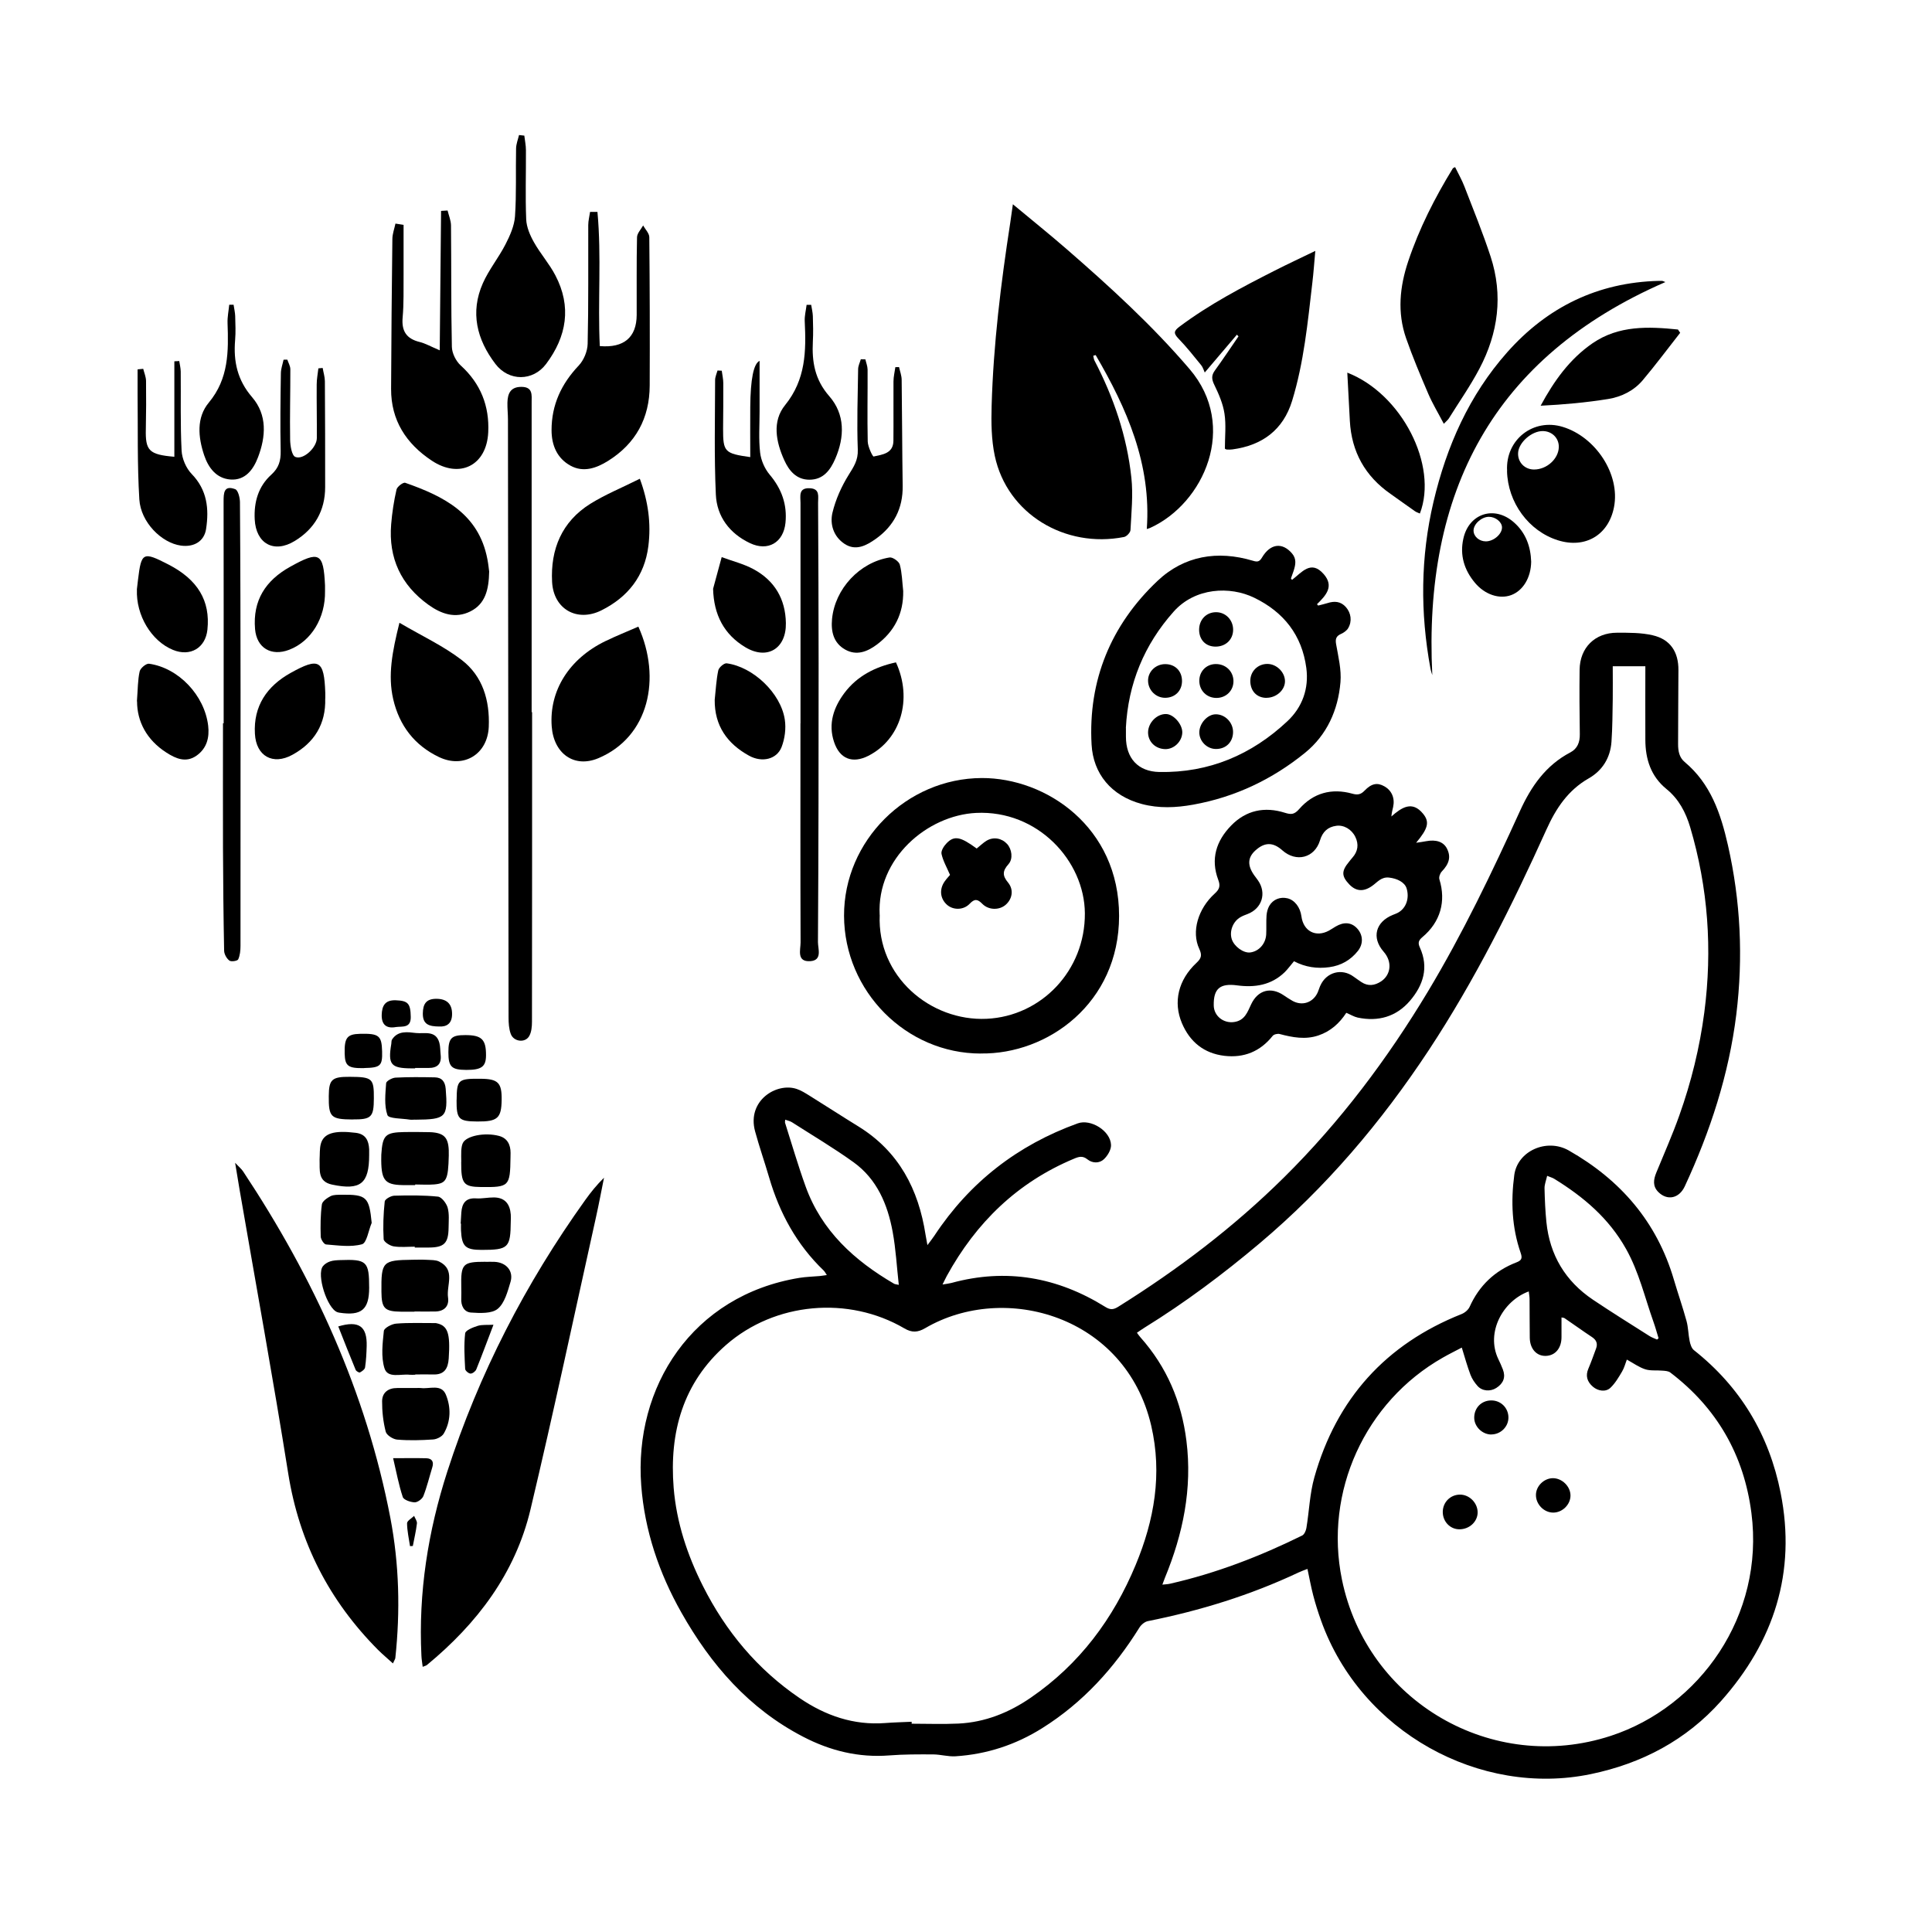 <?xml version="1.0" encoding="UTF-8"?>
<svg id="Layer_1" data-name="Layer 1" xmlns="http://www.w3.org/2000/svg" viewBox="0 0 288 288">
  <defs>
  </defs>
  <path class="cls-1" d="m123.26,190.08c-.22-.33-.32-.54-.48-.69-4.02-3.86-6.58-8.57-8.13-13.88-.67-2.29-1.46-4.55-2.09-6.86-1.25-4.61,3.23-7.33,6.21-6.32.66.22,1.27.61,1.87.98,2.46,1.53,4.89,3.11,7.36,4.63,6,3.72,8.92,9.34,9.97,16.12.07.42.15.85.28,1.55.45-.61.77-1,1.05-1.43,5.25-7.95,12.4-13.49,21.35-16.72,1.95-.71,4.91,1.12,4.97,3.23.02.71-.51,1.6-1.07,2.12-.67.63-1.7.61-2.44.02-.72-.58-1.29-.41-2.02-.1-8.44,3.53-14.59,9.53-18.95,17.47-.19.35-.35.71-.64,1.28.59-.1.96-.14,1.32-.23,8.18-2.24,15.82-.87,22.95,3.57.76.47,1.22.42,1.95-.04,8.9-5.56,17.21-11.87,24.67-19.25,8.39-8.3,15.42-17.66,21.49-27.76,5.19-8.65,9.54-17.73,13.71-26.9,1.66-3.65,3.84-6.79,7.5-8.71,1.05-.55,1.43-1.51,1.41-2.71-.05-3.2-.07-6.41-.03-9.61.04-3.29,2.28-5.52,5.58-5.52,1.77,0,3.6-.02,5.31.38,2.65.61,3.86,2.5,3.84,5.2-.03,3.68-.03,7.35-.05,11.03,0,1.02.17,1.98.98,2.66,3.88,3.24,5.38,7.69,6.45,12.4,1.89,8.34,2.29,16.73,1.25,25.22-1.11,8.98-3.89,17.46-7.68,25.63-.85,1.83-2.61,2.17-3.93.87-.89-.88-.74-1.87-.32-2.9,1.16-2.84,2.41-5.64,3.43-8.52,1.78-4.99,3.04-10.12,3.73-15.38,1.22-9.35.57-18.56-2.11-27.61-.66-2.21-1.7-4.19-3.52-5.67-2.34-1.9-3.15-4.46-3.16-7.34-.02-3.64,0-7.28,0-10.97h-4.86c0,1.68.02,3.29,0,4.9-.04,2.12-.04,4.25-.19,6.36-.17,2.38-1.34,4.28-3.39,5.45-3.1,1.77-4.89,4.49-6.31,7.64-5.12,11.34-10.67,22.46-17.53,32.87-7.1,10.76-15.36,20.5-25.24,28.82-5.42,4.57-11.09,8.81-17.12,12.54-.37.23-.72.48-1.15.77.19.26.34.48.51.67,3.94,4.42,6.14,9.6,6.87,15.45.89,7.12-.51,13.87-3.21,20.42-.11.28-.21.56-.38,1.01.48-.05.83-.06,1.16-.14,6.87-1.56,13.39-4.08,19.68-7.18.32-.16.56-.7.63-1.11.42-2.52.5-5.13,1.19-7.57,3.3-11.69,10.63-19.84,21.96-24.34.47-.19.97-.61,1.18-1.06,1.43-3.18,3.76-5.4,6.99-6.64.79-.3.89-.64.62-1.42-1.31-3.77-1.47-7.69-.95-11.59.48-3.61,4.85-5.53,8.12-3.67,7.71,4.38,13.14,10.64,15.67,19.25.61,2.07,1.32,4.1,1.89,6.18.26.96.26,1.99.46,2.97.1.48.28,1.08.63,1.36,6.96,5.5,11.23,12.66,12.94,21.3,2.35,11.83-1,22.16-8.9,31.03-5.18,5.81-11.79,9.3-19.42,10.88-16.45,3.41-34.24-6.24-40.19-22.89-.44-1.23-.84-2.49-1.17-3.76-.33-1.26-.56-2.55-.86-3.94-.44.17-.91.33-1.35.54-7.17,3.38-14.67,5.69-22.43,7.24-.47.09-1,.53-1.26.95-3.76,6.04-8.42,11.19-14.49,15-3.96,2.49-8.27,3.9-12.93,4.2-1.09.07-2.21-.27-3.32-.28-2.18-.01-4.38-.02-6.55.15-4.58.36-8.85-.7-12.86-2.79-8.06-4.18-13.74-10.72-18.14-18.51-3.33-5.89-5.47-12.21-5.98-18.93-1.12-14.68,7.6-28.35,23.59-30.96.99-.16,2.01-.18,3.02-.27.32-.03.63-.09,1.08-.15Zm12.64,66.6c0,.09,0,.18,0,.27,2.32,0,4.65.09,6.97-.02,3.97-.19,7.55-1.63,10.8-3.87,7.25-4.98,12.29-11.75,15.63-19.8,2.77-6.67,3.98-13.53,2.31-20.74-3.81-16.36-21.83-21.47-33.7-14.53-1.11.65-1.99.68-3.08.04-8.34-4.89-19.32-3.92-26.61,2.47-6.43,5.64-8.46,13.02-7.8,21.27.42,5.16,2.03,10.02,4.35,14.63,3.41,6.78,8.14,12.46,14.44,16.74,3.83,2.6,8.03,4.07,12.75,3.71,1.31-.1,2.63-.13,3.94-.19Zm81.99-55.79c-.99.52-1.92.98-2.81,1.49-11.61,6.59-17.72,20.02-15.04,33.08,3.73,18.21,22.42,29.08,40.08,23.3,13.23-4.33,22.94-17.9,20.96-33.22-1.11-8.64-5.14-15.65-12.09-20.94-.3-.23-.78-.25-1.18-.28-.85-.08-1.76.05-2.55-.2-.93-.3-1.77-.91-2.75-1.45-.22.57-.38,1.23-.71,1.78-.5.85-1.02,1.74-1.73,2.42-.7.67-1.84.5-2.6-.14-.92-.78-1.13-1.68-.7-2.69.42-.99.78-2,1.15-3.01.27-.73.07-1.27-.61-1.72-1.38-.91-2.71-1.88-4.08-2.81-.12-.08-.29-.07-.46-.11,0,1.01,0,1.95,0,2.89.02,1.66-.91,2.8-2.34,2.84-1.37.04-2.36-1.04-2.39-2.69-.03-1.92-.01-3.84-.03-5.77,0-.37-.08-.74-.12-1.15-3.87,1.41-6.42,6.12-4.55,10.06.25.52.49,1.04.69,1.57.44,1.14.1,2.07-.98,2.76-.88.56-2.08.49-2.78-.28-.44-.49-.84-1.08-1.07-1.69-.47-1.25-.83-2.54-1.29-4.04Zm29.13-1.21c.07-.06.15-.13.22-.19-.25-.82-.48-1.66-.77-2.47-1.29-3.63-2.14-7.38-4.07-10.83-2.58-4.61-6.36-7.78-10.7-10.46-.27-.17-.59-.25-1.07-.45-.16.71-.4,1.29-.39,1.86.04,1.68.11,3.37.28,5.04.5,4.92,2.83,8.8,6.93,11.56,2.77,1.86,5.6,3.62,8.42,5.41.35.23.77.36,1.15.54Zm-113.04-8.16c-.3-2.7-.44-5.32-.91-7.88-.75-4.1-2.34-7.88-5.85-10.4-2.95-2.12-6.09-3.98-9.15-5.94-.28-.18-.63-.25-1.02-.39-.02.26-.05.36-.03.44,1.01,3.17,1.94,6.38,3.07,9.51,2.39,6.63,7.27,11.05,13.18,14.5.16.09.37.09.7.17Z"/>
  <path class="cls-1" d="m200.69,150.98c-1.03,1.58-2.37,2.77-4.15,3.37-1.94.66-3.86.3-5.78-.21-.31-.08-.85.04-1.04.27-1.86,2.34-4.29,3.32-7.2,2.98-3.03-.36-5.14-2.06-6.33-4.86-1.33-3.14-.56-6.45,2.17-9,.73-.68.85-1.15.41-2.09-1.19-2.54-.2-5.97,2.32-8.25.71-.64.85-1.15.51-2.04-1.17-3.1-.29-5.81,1.92-8.08,2.22-2.29,4.99-2.87,8.02-1.91.93.29,1.4.28,2.14-.57,2.08-2.38,4.82-3.14,7.9-2.28.77.22,1.27.14,1.82-.44,1.05-1.09,1.92-1.25,2.97-.65,1.1.62,1.59,1.77,1.3,3.08-.09.41-.21.82-.26,1.41,1.54-1.35,3.1-2.4,4.73-.4,1,1.23.74,2.19-1.04,4.32.6-.09,1.03-.14,1.47-.23,1.52-.29,2.62.09,3.13,1.11.61,1.21.34,2.25-.79,3.42-.25.27-.45.83-.34,1.16,1.01,3.27.16,6.35-2.54,8.61-.61.51-.67.89-.37,1.55,1.36,2.99.49,5.64-1.49,7.95-2.04,2.37-4.73,3.13-7.78,2.49-.55-.12-1.06-.44-1.72-.72Zm-7.78-7.71c-.53.62-.93,1.19-1.41,1.66-2,1.93-4.44,2.31-7.07,1.96-2.57-.35-3.55.49-3.5,3,.03,1.58,1.48,2.69,3.04,2.46,1.6-.23,1.99-1.49,2.55-2.67,1-2.1,2.93-2.61,4.83-1.32.42.29.85.56,1.29.82,1.46.83,3.1.29,3.79-1.25.15-.33.24-.69.39-1.01.9-2.01,3.2-2.63,4.95-1.34.38.28.77.54,1.16.81,1.01.67,1.99.53,2.95-.1,1.43-.95,1.73-2.89.37-4.43-1.83-2.09-1.19-4.44,1.38-5.48.3-.12.62-.23.89-.4,1.13-.7,1.59-2.14,1.16-3.55-.28-.91-1.39-1.47-2.6-1.61-1.19-.14-1.76.7-2.54,1.24-1.27.9-2.39.83-3.4-.22-1.18-1.24-1.19-2-.03-3.39.16-.2.31-.4.48-.59.84-.94.99-2,.44-3.12-.55-1.12-1.71-1.8-2.84-1.64-1.27.17-2.04.9-2.42,2.17-.8,2.63-3.55,3.32-5.61,1.49-1.4-1.25-2.65-1.24-4.04.03-1.14,1.05-1.19,2.22-.16,3.68.19.27.4.52.58.79,1.29,1.87.59,4.15-1.54,4.98-.37.14-.75.28-1.09.48-1.12.64-1.68,2.1-1.29,3.29.36,1.09,1.75,2.09,2.74,1.97,1.29-.16,2.31-1.28,2.39-2.69.05-.94-.02-1.89.05-2.83.04-.49.17-1.01.41-1.43.57-.98,1.65-1.38,2.72-1.12,1.06.26,1.89,1.33,2.07,2.68.29,2.22,2.14,3.19,4.09,2.14.35-.19.68-.42,1.02-.62,1.22-.72,2.33-.63,3.17.26.9.95,1,2.29.14,3.38-1.08,1.36-2.5,2.18-4.24,2.42-1.85.26-3.61,0-5.28-.88Z"/>
  <path class="cls-1" d="m146.21,157.05c-11.14,0-20.35-9.28-20.39-20.54-.03-11.18,9.32-20.49,20.53-20.53,9.59-.03,20.48,7.3,20.47,20.56,0,13.01-10.65,20.65-20.62,20.5Zm-15.07-20.67c-.41,9.2,7.58,15.88,15.94,15.49,8.15-.38,14.7-7.19,14.64-15.74-.06-7.8-7.03-15.4-16.22-14.95-7.25.36-14.81,6.76-14.37,15.2Z"/>
  <path class="cls-1" d="m192.59,86.45c1.46-1.11,2.84-3.05,4.74-.86,1.59,1.83.31,3.18-1.01,4.48.06.07.12.13.18.2.45-.12.91-.22,1.36-.36,1.05-.34,2-.29,2.78.6.76.88.94,2.09.33,3.13-.22.37-.65.67-1.05.85-.72.32-.89.72-.75,1.53.33,1.88.81,3.81.65,5.68-.35,4.15-2.02,7.87-5.28,10.52-4.88,3.96-10.44,6.61-16.68,7.73-2.57.46-5.1.58-7.65-.1-4.58-1.22-7.25-4.53-7.49-8.86-.53-9.57,2.89-17.84,9.83-24.4,3.97-3.75,8.94-4.58,14.22-3,.66.2.97.17,1.36-.49,1.25-2.1,3.04-2.28,4.47-.6.7.82.53,1.67.25,2.56-.13.4-.27.78-.41,1.17.05.07.11.15.16.22Zm-24.75,22.06c0,.44,0,.87,0,1.31,0,3.19,1.79,5.2,4.98,5.26,7.41.14,13.77-2.57,19.11-7.59,2.2-2.07,3.21-4.84,2.8-7.92-.65-4.89-3.37-8.33-7.75-10.46-3.63-1.77-8.83-1.53-12.03,2.07-4.39,4.93-6.78,10.73-7.12,17.34Z"/>
  <path class="cls-1" d="m215.07,225.36c.02-1.43,1.13-2.55,2.56-2.56,1.4-.01,2.63,1.22,2.64,2.64,0,1.39-1.22,2.53-2.72,2.53-1.39,0-2.49-1.16-2.48-2.61Z"/>
  <path class="cls-1" d="m231.47,220.35c1.39-.01,2.66,1.24,2.64,2.62-.02,1.32-1.19,2.48-2.52,2.51-1.4.03-2.64-1.21-2.63-2.63,0-1.31,1.18-2.48,2.51-2.5Z"/>
  <path class="cls-1" d="m222.31,213.84c-1.33,0-2.53-1.15-2.55-2.47-.02-1.47,1.04-2.58,2.49-2.61,1.44-.03,2.58,1.07,2.61,2.5.03,1.39-1.13,2.56-2.54,2.57Z"/>
  <path class="cls-1" d="m145.59,126.49c.53-.42.97-.86,1.48-1.17,1.04-.61,2.26-.38,3.06.49.7.77.92,2.2.21,3-.88.98-.96,1.69-.07,2.75.89,1.08.62,2.46-.35,3.31-.93.82-2.52.83-3.47-.12-.7-.71-1.14-.83-1.89-.04-.94,1-2.51.98-3.43.13-.99-.91-1.13-2.28-.31-3.45.29-.41.64-.77.8-.97-.49-1.14-1.05-2.1-1.27-3.13-.1-.46.36-1.18.76-1.59,1.14-1.18,2.07-.98,4.47.78Z"/>
  <path class="cls-1" d="m173.7,111.67c-1.47-.03-2.57-1.11-2.56-2.51.02-1.44,1.32-2.75,2.69-2.72,1.13.02,2.47,1.57,2.41,2.8-.06,1.32-1.25,2.46-2.55,2.43Z"/>
  <path class="cls-1" d="m183.82,93.87c0,1.48-1.12,2.54-2.66,2.52-1.44-.02-2.4-1.02-2.41-2.51,0-1.52,1.09-2.64,2.57-2.62,1.4.02,2.5,1.16,2.5,2.61Z"/>
  <path class="cls-1" d="m188.81,104.03c-1.44,0-2.41-.99-2.43-2.5-.02-1.43,1.1-2.56,2.54-2.56,1.36,0,2.6,1.2,2.63,2.54.03,1.33-1.27,2.51-2.75,2.51Z"/>
  <path class="cls-1" d="m183.87,101.5c.03,1.42-1.07,2.53-2.52,2.54-1.44.01-2.54-1.06-2.57-2.5-.03-1.42,1-2.51,2.39-2.55,1.5-.04,2.67,1.04,2.7,2.51Z"/>
  <path class="cls-1" d="m183.81,109.13c-.01,1.49-1.06,2.53-2.55,2.52-1.35,0-2.5-1.17-2.48-2.5.02-1.33,1.21-2.64,2.41-2.67,1.41-.03,2.63,1.2,2.62,2.65Z"/>
  <path class="cls-1" d="m173.7,99c1.48,0,2.51,1.04,2.5,2.54-.01,1.43-1.02,2.45-2.46,2.48-1.4.03-2.56-1.09-2.6-2.5-.04-1.38,1.12-2.52,2.56-2.52Z"/>
  <g>
    <path class="cls-1" d="m150.99,30.45c2.88,2.4,5.5,4.5,8.03,6.7,6.45,5.61,12.74,11.35,18.32,17.88,7.27,8.51,2.14,20.01-5.88,23.66-.14.07-.3.1-.51.17.7-9.67-2.96-17.95-7.62-25.93-.12.03-.24.07-.36.1.06.24.07.5.18.71,2.86,5.49,4.84,11.29,5.5,17.45.28,2.58,0,5.22-.13,7.82-.02.38-.58.97-.97,1.04-8.77,1.72-17.42-3.43-19.26-12.1-.51-2.41-.54-4.96-.47-7.43.26-9.18,1.38-18.27,2.78-27.34.12-.8.23-1.6.39-2.74Z"/>
    <path class="cls-1" d="m184.39,49.88c-1.48,1.74-2.96,3.48-4.8,5.65-.16-.34-.27-.77-.53-1.09-1.1-1.35-2.18-2.72-3.39-3.97-.75-.78-.71-1.13.17-1.79,4.44-3.32,9.31-5.87,14.22-8.36,1.91-.97,3.85-1.87,6.01-2.92-.16,1.75-.26,3.25-.44,4.74-.69,5.93-1.26,11.89-3.02,17.62-1.33,4.33-4.45,6.63-8.88,7.23-.28.04-.57.04-.86.02-.11,0-.22-.1-.28-.13,0-1.77.2-3.53-.06-5.22-.22-1.47-.85-2.92-1.51-4.28-.4-.82-.47-1.39.07-2.14,1.21-1.67,2.36-3.4,3.53-5.1-.08-.09-.17-.17-.25-.26Z"/>
  </g>
  <g>
    <path class="cls-1" d="m215.22,63.16c-.84-1.61-1.68-2.99-2.31-4.46-1.17-2.73-2.33-5.48-3.31-8.29-1.33-3.83-.95-7.67.32-11.46,1.64-4.9,3.96-9.46,6.65-13.85.04-.06.13-.08.34-.19.47.96,1,1.89,1.38,2.87,1.34,3.47,2.75,6.92,3.91,10.46,1.89,5.78,1.14,11.41-1.67,16.73-1.35,2.56-3.02,4.94-4.55,7.4-.15.24-.38.41-.76.81Z"/>
    <path class="cls-1" d="m248.25,42.05c-25.76,11.21-36.1,31.36-34.74,58.59-.1-.34-.22-.67-.28-1.01-1.53-8.31-1.48-16.58.46-24.83,1.95-8.28,5.32-15.9,10.99-22.29,5.97-6.73,13.5-10.42,22.59-10.64.17,0,.33,0,.5,0,.08,0,.15.05.47.17Z"/>
    <path class="cls-1" d="m224.66,70.2c-.26-4.69,3.94-7.91,8.31-6.56,4.89,1.5,8.57,7.05,7.63,11.94-.8,4.17-4.28,6.24-8.36,4.96-4.35-1.36-7.49-5.63-7.59-10.34Zm5.35-5.94c-1.66-.04-3.64,1.7-3.71,3.26-.07,1.38.98,2.47,2.38,2.47,1.9,0,3.65-1.59,3.69-3.35.02-1.32-.99-2.35-2.35-2.38Z"/>
    <path class="cls-1" d="m250.46,49.61c-1.86,2.37-3.65,4.78-5.59,7.08-1.32,1.56-3.17,2.47-5.15,2.79-3.29.53-6.62.83-10.06,1,1.99-3.69,4.34-6.98,7.75-9.32,3.9-2.67,8.31-2.49,12.72-2.04.11.16.22.33.33.49Z"/>
    <path class="cls-1" d="m200.84,55.55c8.12,3.15,13.57,13.83,10.82,21-.25-.11-.51-.19-.73-.34-1.22-.85-2.43-1.73-3.65-2.59-3.79-2.64-5.81-6.27-6.06-10.88-.13-2.35-.25-4.71-.38-7.19Z"/>
    <path class="cls-1" d="m228.25,83.73c-.03,2.37-1.21,4.32-2.98,4.98-1.76.65-3.93-.07-5.4-1.83-1.61-1.92-2.28-4.13-1.73-6.59.83-3.77,4.63-4.98,7.53-2.43,1.79,1.57,2.51,3.64,2.58,5.88Zm-6.3-6.69c-1.09,0-2.29,1.07-2.29,2.05,0,.88.85,1.62,1.85,1.61,1.17-.01,2.42-1.11,2.39-2.1-.02-.8-.97-1.56-1.95-1.56Z"/>
  </g>
  <g>
    <path class="cls-1" d="m79.32,106.14c0,15.38,0,30.76-.02,46.15,0,.74-.07,1.6-.44,2.2-.62,1.01-2.29.79-2.72-.36-.28-.76-.33-1.64-.33-2.47-.04-29.71-.06-59.42-.09-89.13,0-.84-.1-1.69-.08-2.52.04-1.31.43-2.33,2.05-2.34,1.78-.01,1.56,1.22,1.56,2.34,0,15.38,0,30.76,0,46.15.02,0,.03,0,.05,0Z"/>
    <path class="cls-1" d="m89.06,31.59c.62,6.65.03,13.36.35,20,3.6.31,5.48-1.31,5.5-4.63.02-3.86-.04-7.73.05-11.59.01-.59.59-1.18.91-1.76.32.58.92,1.17.92,1.75.07,7.37.09,14.75.06,22.12-.02,4.87-2.09,8.66-6.23,11.24-1.72,1.07-3.65,1.75-5.57.7-2.01-1.1-2.83-3.05-2.83-5.3,0-3.77,1.46-6.9,4.05-9.63.76-.8,1.31-2.14,1.33-3.24.14-5.9.07-11.8.09-17.7,0-.65.18-1.3.27-1.96.36,0,.73,0,1.09,0Z"/>
    <path class="cls-1" d="m60.16,33.51c0,2.5.01,5,0,7.5-.02,2.11.05,4.22-.14,6.32-.18,2.03.57,3.17,2.54,3.65.86.21,1.66.68,2.99,1.24.07-7.16.14-13.97.2-20.78.32-.02.64-.04.97-.06.18.74.5,1.48.51,2.22.06,6.04,0,12.08.13,18.11.02.95.61,2.13,1.33,2.78,2.97,2.7,4.28,6.05,4.09,9.96-.24,4.96-4.28,6.97-8.43,4.21-3.79-2.52-6.07-5.99-6.05-10.69.03-7.44.1-14.88.19-22.32,0-.78.3-1.55.46-2.32.4.06.81.13,1.21.19Z"/>
    <path class="cls-1" d="m78.16,20.22c.08.72.24,1.44.24,2.16.02,3.44-.1,6.88.04,10.32.05,1.16.57,2.38,1.16,3.42.96,1.71,2.29,3.2,3.19,4.93,2.44,4.66,1.69,9.11-1.38,13.2-1.96,2.61-5.56,2.63-7.56,0-2.77-3.63-3.79-7.69-1.87-12.03.9-2.03,2.35-3.8,3.37-5.79.67-1.3,1.32-2.76,1.42-4.18.23-3.36.09-6.73.16-10.1.01-.68.28-1.35.44-2.02.27.03.54.06.81.09Z"/>
    <path class="cls-1" d="m59.55,92.84c3.36,1.97,6.55,3.45,9.27,5.54,3.15,2.41,4.2,6.05,4.04,9.96-.17,4.1-3.74,6.28-7.43,4.51-3.64-1.74-5.9-4.69-6.81-8.6-.83-3.58-.15-7.09.92-11.4Z"/>
    <path class="cls-1" d="m95.16,93.41c3.47,7.69,1.59,16.45-5.98,19.62-3.58,1.5-6.65-.68-6.94-4.76-.38-5.32,2.6-10.08,8.01-12.7,1.57-.76,3.2-1.41,4.91-2.16Z"/>
    <path class="cls-1" d="m72.92,85.2c-.05,2.71-.58,4.82-2.78,5.93-2.26,1.14-4.37.39-6.28-.98-4.09-2.94-5.96-6.97-5.55-11.99.14-1.74.41-3.48.8-5.19.1-.43,1-1.11,1.3-1,5.71,2,10.94,4.59,12.24,11.36.15.75.22,1.52.27,1.87Z"/>
    <path class="cls-1" d="m95.38,71.37c1.26,3.41,1.69,6.69,1.27,10.04-.56,4.45-3.05,7.61-7.01,9.58-3.61,1.79-7.12-.17-7.34-4.23-.26-4.88,1.45-9,5.7-11.66,2.23-1.39,4.7-2.39,7.37-3.73Z"/>
    <path class="cls-1" d="m119.33,107.83c0-10.95,0-21.9,0-32.86,0-1.02-.34-2.27,1.39-2.19,1.55.07,1.22,1.25,1.23,2.18.04,8,.08,16,.08,23.99,0,13.83-.01,27.66-.1,41.49,0,.99.69,2.72-1.14,2.84-2.08.13-1.45-1.68-1.45-2.8-.04-10.88-.02-21.77-.02-32.65,0,0,0,0,.01,0Z"/>
    <path class="cls-1" d="m33.34,107.81c0-11.02.01-22.04-.01-33.06,0-1.27.04-2.46,1.73-1.83.43.16.7,1.26.71,1.93.07,9.48.08,18.96.09,28.44,0,12.57,0,25.14-.01,37.71,0,.68-.07,1.41-.34,2.01-.11.24-1.05.39-1.32.18-.41-.31-.77-.96-.78-1.47-.1-5.12-.15-10.25-.17-15.37-.02-6.18,0-12.35,0-18.53.04,0,.08,0,.12,0Z"/>
    <path class="cls-1" d="m48.1,54.85c.11.66.32,1.31.33,1.97.04,5.26.04,10.52.04,15.79,0,3.53-1.58,6.23-4.53,8.03-3.1,1.9-5.79.4-5.97-3.22-.13-2.57.53-4.91,2.48-6.67,1.11-1,1.42-2.08,1.39-3.51-.08-3.86-.03-7.72.03-11.58,0-.68.26-1.36.4-2.04.19,0,.37,0,.56-.01.16.48.45.95.45,1.43.01,3.51-.09,7.01-.03,10.52.02.89.24,2.33.77,2.55,1.2.5,3.2-1.4,3.21-2.79.02-2.67-.04-5.33-.02-8,0-.8.16-1.61.25-2.41.22-.02.43-.04.65-.06Z"/>
    <path class="cls-1" d="m129,53.57c.11.5.32,1,.33,1.51.02,3.58-.06,7.16.02,10.73.02.79.74,2.28.88,2.24,1.31-.29,2.93-.44,2.95-2.34.03-2.95-.01-5.89.01-8.84,0-.71.18-1.43.28-2.14.18,0,.37,0,.55-.01.14.64.39,1.28.39,1.92.07,5.26.07,10.52.15,15.79.05,3.37-1.33,6-4.01,7.9-1.37.97-2.97,1.86-4.66.74-1.63-1.08-2.2-2.91-1.8-4.63.47-1.97,1.35-3.93,2.42-5.65.76-1.22,1.42-2.19,1.36-3.76-.15-3.99-.01-7.99.05-11.99,0-.5.26-.99.4-1.49.22,0,.44.02.65.02Z"/>
    <path class="cls-1" d="m107.59,55.26c.08.62.23,1.25.23,1.87.02,2.25-.02,4.5-.03,6.75-.01,3.48.21,3.72,4.05,4.26,0-2.49-.02-4.97,0-7.46q.05-6.26,1.39-6.89c0,2.6,0,5.09,0,7.59,0,2.03-.15,4.09.08,6.09.13,1.14.68,2.4,1.42,3.28,1.79,2.12,2.63,4.46,2.36,7.18-.3,2.96-2.62,4.31-5.3,3.03-3.02-1.43-4.93-3.95-5.08-7.23-.26-5.68-.12-11.38-.11-17.07,0-.48.23-.95.36-1.43.21,0,.42.02.62.03Z"/>
    <path class="cls-1" d="m25.99,68.09v-14.23c.24-.01.49-.03.73-.04.08.52.21,1.04.22,1.56.04,3.93-.07,7.87.13,11.79.06,1.2.67,2.62,1.5,3.48,2.32,2.39,2.61,5.2,2.15,8.21-.28,1.84-1.82,2.74-3.76,2.47-2.88-.4-5.98-3.48-6.19-6.89-.32-5.24-.2-10.51-.26-15.77-.01-1.2,0-2.41,0-3.61.28-.03.56-.06.84-.08.15.6.41,1.2.42,1.8.03,2.39.02,4.77-.03,7.16-.08,3.23.45,3.83,4.26,4.15Z"/>
    <path class="cls-1" d="m120.92,45.44c.09.56.23,1.12.25,1.69.04,1.26.07,2.53,0,3.79-.15,3.01.28,5.66,2.45,8.14,2.35,2.69,2.31,6.06.89,9.33-.73,1.68-1.77,3.11-3.83,3.12-1.95.01-3.06-1.33-3.77-2.91-1.24-2.74-1.84-5.8.13-8.22,3.08-3.8,3.14-8.05,2.92-12.49-.04-.81.18-1.64.28-2.45h.68Z"/>
    <path class="cls-1" d="m34.82,45.43c.08.56.22,1.12.24,1.68.03,1.19.09,2.39-.01,3.57-.27,3.19.33,5.98,2.54,8.54,2.26,2.63,2.05,5.86.87,8.95-.7,1.84-1.91,3.47-4.11,3.31-2.1-.16-3.29-1.75-3.92-3.63-.9-2.69-1.17-5.6.7-7.84,2.98-3.58,2.94-7.65,2.79-11.86-.03-.9.16-1.81.25-2.72.22,0,.44,0,.67,0Z"/>
    <path class="cls-1" d="m106.3,87.77c.43-1.57.85-3.15,1.28-4.72,1.59.59,3.27,1,4.75,1.8,3.13,1.69,4.76,4.43,4.82,8.03.07,3.79-2.77,5.56-6.03,3.61-3.2-1.91-4.72-4.85-4.82-8.72Z"/>
    <path class="cls-1" d="m20.41,104.55c.14-1.82.12-3.18.41-4.47.11-.48.97-1.2,1.4-1.14,4.4.62,8.27,4.71,8.81,9.23.21,1.76-.19,3.38-1.73,4.47-1.59,1.12-3.1.44-4.49-.45-2.95-1.89-4.38-4.64-4.38-7.64Z"/>
    <path class="cls-1" d="m133.56,98.74c2.52,5.5.7,11.48-4.12,13.93-2.37,1.2-4.27.46-5.11-2.07-.91-2.72-.05-5.16,1.54-7.29,1.91-2.55,4.62-3.91,7.68-4.57Z"/>
    <path class="cls-1" d="m106.54,104.32c.16-1.46.23-2.95.53-4.38.09-.44.87-1.11,1.25-1.06,3.95.52,8.09,4.46,8.67,8.4.2,1.32,0,2.84-.48,4.08-.71,1.83-2.91,2.36-4.85,1.29-3.25-1.79-5.16-4.46-5.12-8.34Z"/>
    <path class="cls-1" d="m20.4,87.9c.06-.49.11-.97.17-1.46.5-4.13.73-4.25,4.54-2.29,4.37,2.25,6.26,5.41,5.81,9.71-.29,2.74-2.56,4.07-5.13,3.02-3.23-1.32-5.53-5.16-5.38-8.99Z"/>
    <path class="cls-1" d="m134.64,88.12c.05,3.36-1.31,6.02-3.96,7.99-1.39,1.03-2.99,1.68-4.69.72-1.76-.99-2.13-2.71-1.96-4.55.43-4.5,4.1-8.46,8.58-9.18.46-.07,1.39.59,1.52,1.06.34,1.27.36,2.63.51,3.95Z"/>
    <path class="cls-1" d="m48.48,104.12c.11,3.82-1.63,6.61-4.9,8.4-2.9,1.59-5.4.2-5.58-3.13-.24-4.15,1.8-7.11,5.31-9.07,4.27-2.38,5.01-1.92,5.18,2.96,0,.28,0,.56,0,.84Z"/>
    <path class="cls-1" d="m48.45,88.11c.07,4.02-2.06,7.49-5.34,8.75-2.66,1.02-4.85-.25-5.09-3.09-.36-4.25,1.56-7.24,5.23-9.28,4.35-2.42,4.97-2.12,5.2,2.78.01.28,0,.56,0,.84Z"/>
  </g>
  <g>
    <path class="cls-1" d="m58.57,247.96c-.84-.77-1.56-1.36-2.21-2.01-7.28-7.32-11.75-16-13.39-26.27-2.25-14.13-4.82-28.2-7.25-42.3-.2-1.19-.39-2.38-.67-4.04.59.63.95.91,1.19,1.28,10.51,15.85,18.34,32.87,21.95,51.65,1.32,6.9,1.49,13.9.74,20.9-.02.15-.13.29-.36.8Z"/>
    <path class="cls-1" d="m63.01,248.47c-.07-.61-.17-1.13-.19-1.67-.46-9.38.98-18.49,3.85-27.41,4.71-14.6,11.65-28.04,20.56-40.49.83-1.16,1.72-2.27,2.81-3.34-.4,1.98-.77,3.97-1.21,5.94-3.22,14.51-6.31,29.05-9.75,43.51-2.27,9.54-7.96,17.02-15.44,23.19-.12.1-.3.13-.63.27Z"/>
    <path class="cls-1" d="m61.89,176.66c-.45,0-.89,0-1.34,0-3.09.04-3.69-.55-3.72-3.69,0-.28,0-.56.01-.84.19-2.94.58-3.33,3.52-3.38,1.23-.02,2.45,0,3.68.02.28,0,.56.03.83.07,1.61.26,2.09,1.08,2.03,3.43-.09,3.59-.34,4.13-2.17,4.29-.94.08-1.9.01-2.84.01,0,.03,0,.05,0,.08Z"/>
    <path class="cls-1" d="m61.83,185.84c-1.06,0-2.13.12-3.16-.05-.56-.09-1.46-.67-1.48-1.07-.11-1.87-.04-3.76.16-5.62.04-.35.93-.85,1.43-.86,2.17-.06,4.35-.08,6.51.14.55.06,1.25.99,1.44,1.64.26.94.15,2,.14,3-.03,2.34-.67,2.95-3.03,2.95-.67,0-1.34,0-2.01,0v-.13Z"/>
    <path class="cls-1" d="m61.89,204.93c-.28,0-.56.03-.83,0-1.33-.15-3.27.58-3.75-.97-.53-1.71-.28-3.71-.09-5.56.05-.44,1.17-1.04,1.84-1.09,1.93-.16,3.89-.07,5.83-.08.06,0,.11,0,.17.02,1.7.35,2.08,1.5,1.83,5.25-.1,1.5-.65,2.45-2.32,2.39-.89-.03-1.78,0-2.67,0,0,.02,0,.03,0,.05Z"/>
    <path class="cls-1" d="m61.78,195.53c-.67,0-1.34,0-2.01,0-2.44-.03-2.89-.49-2.91-2.97-.04-4.51.15-4.71,4.62-4.77.73-.01,1.45-.03,2.18.01.61.04,1.29,0,1.81.26,2.49,1.23,1.05,3.54,1.32,5.36.18,1.23-.51,2.03-1.83,2.08-1.06.03-2.12,0-3.18,0,0,0,0,.02,0,.03Z"/>
    <path class="cls-1" d="m62.05,206.91c.22,0,.45-.03.67,0,1.31.18,3.07-.66,3.75,1,.77,1.88.75,3.95-.32,5.79-.27.46-1.04.85-1.6.88-1.78.12-3.57.17-5.34.02-.62-.05-1.58-.66-1.71-1.18-.38-1.47-.55-3.04-.54-4.56.02-1.29.93-1.96,2.25-1.95.95,0,1.89,0,2.84,0h0Z"/>
    <path class="cls-1" d="m61.9,166.9c-.28,0-.56.04-.83,0-1.16-.19-3.13-.13-3.32-.68-.5-1.44-.3-3.16-.19-4.75.02-.32.9-.81,1.41-.83,1.94-.1,3.89-.08,5.84-.04,1.05.02,1.54.62,1.63,1.71.34,4.26.05,4.57-4.53,4.6Z"/>
    <path class="cls-1" d="m55.4,182.31c-.47,1.11-.73,2.98-1.44,3.17-1.67.46-3.56.17-5.35.03-.31-.02-.78-.75-.8-1.16-.05-1.6-.04-3.22.17-4.8.06-.47.77-.97,1.3-1.24.46-.23,1.08-.2,1.64-.21,3.73-.05,4.11.34,4.49,4.21Z"/>
    <path class="cls-1" d="m68.67,182.41c.03-.56.06-1.12.1-1.67.1-1.35.64-2.2,2.2-2.1.88.06,1.78-.15,2.67-.14,1.65.02,2.38,1,2.5,2.55.03.33,0,.67,0,1.01-.04,3.95-.34,4.26-4.34,4.26-2.42,0-2.96-.51-3.08-2.9-.02-.33,0-.67,0-1.01-.02,0-.03,0-.05,0Z"/>
    <path class="cls-1" d="m47.64,172.85c.05-.78-.01-1.59.18-2.32.43-1.61,2.01-2.06,5.23-1.66,1.48.19,1.91,1.16,1.98,2.45.01.28,0,.56,0,.84,0,4.29-1.28,5.32-5.52,4.43-2.2-.46-1.81-2.2-1.87-3.74Z"/>
    <path class="cls-1" d="m68.76,173.2c0-.56-.03-1.11,0-1.67.03-.38.07-.79.23-1.13.5-1.07,3.24-1.64,5.4-1.07,1.24.33,1.72,1.3,1.72,2.54,0,.22-.01.45-.01.67-.06,4.32-.19,4.45-4.38,4.41-2.63-.03-2.99-.48-2.97-3.75Z"/>
    <path class="cls-1" d="m55.03,191.96c0,3.26-1.15,4.22-4.43,3.72-.11-.02-.22-.04-.32-.08-1.51-.56-3.12-5.57-2.15-6.84.25-.33.68-.59,1.07-.72.47-.16.99-.18,1.49-.2,3.99-.15,4.34.19,4.34,4.12Z"/>
    <path class="cls-1" d="m72.37,188.1c.45,0,.89-.02,1.34,0,1.75.08,2.88,1.36,2.39,3-.43,1.43-.87,3.14-1.9,4-.89.74-2.64.65-3.99.56-1.02-.07-1.52-1.01-1.45-2.12.03-.56,0-1.12,0-1.68-.07-3.48.21-3.77,3.62-3.77Z"/>
    <path class="cls-1" d="m52.57,166.88c-3.26-.02-3.59-.35-3.56-3.5.02-2.47.46-2.88,3.15-2.86,3.35.02,3.59.24,3.57,3.22-.01,2.8-.37,3.15-3.16,3.13Z"/>
    <path class="cls-1" d="m68.07,163.97c.03-3.03.21-3.19,3.6-3.16,2.58.02,3.15.6,3.11,3.16-.04,2.72-.61,3.23-3.62,3.21-2.8-.02-3.12-.35-3.1-3.21Z"/>
    <path class="cls-1" d="m61.88,159.26c-.17,0-.33,0-.5,0-3.12-.01-3.57-.56-3.05-3.65.04-.22,0-.48.11-.65.89-1.37,2.35-1.11,3.57-.97,1.23.14,2.95-.46,3.48,1.44.16.58.13,1.21.2,1.82.15,1.35-.49,1.96-1.81,1.95-.67,0-1.33,0-2,0,0,.02,0,.05,0,.07Z"/>
    <path class="cls-1" d="m58.6,217.37c1.88,0,3.42-.03,4.96.01.85.03,1.14.53.88,1.36-.44,1.43-.79,2.9-1.33,4.28-.17.43-.86.94-1.3.93-.62-.02-1.62-.36-1.77-.79-.6-1.81-.95-3.71-1.44-5.8Z"/>
    <path class="cls-1" d="m69.5,159.49c-2.2-.01-2.66-.47-2.66-2.63,0-2.11.45-2.57,2.53-2.56,2.43,0,3.09.65,3.08,3,0,1.71-.67,2.2-2.95,2.19Z"/>
    <path class="cls-1" d="m54.3,159.22c-2.39.05-2.87-.3-2.92-2.13-.06-2.39.35-2.93,2.27-2.98,2.84-.07,3.25.26,3.31,2.62.06,2.15-.25,2.43-2.66,2.48Z"/>
    <path class="cls-1" d="m73.56,197.48c-.93,2.43-1.71,4.55-2.56,6.65-.12.3-.57.64-.86.63-.29-.01-.78-.43-.8-.69-.09-1.77-.2-3.56,0-5.31.05-.45,1.15-.89,1.85-1.11.66-.21,1.41-.12,2.38-.17Z"/>
    <path class="cls-1" d="m50.42,197.73c3.08-.92,4.32-.03,4.24,2.94-.03,1.06-.08,2.12-.24,3.17-.04.29-.46.59-.77.75-.12.06-.55-.19-.63-.38-.89-2.14-1.73-4.3-2.59-6.47Z"/>
    <path class="cls-1" d="m65.49,153.02c-1.54-.01-2.48-.3-2.46-1.95.02-1.45.53-2.18,2.01-2.18,1.56,0,2.36.77,2.35,2.27,0,1.46-.85,1.92-1.91,1.86Z"/>
    <path class="cls-1" d="m59.02,153.1c-1.48.27-2.15-.41-2.12-1.82.04-1.33.48-2.23,2.1-2.17,1.81.07,2.2.45,2.23,2.49.02,1.7-1.25,1.37-2.22,1.5Z"/>
    <path class="cls-1" d="m61.12,230.48c-.17-1.14-.43-2.27-.44-3.41,0-.37.68-.73,1.05-1.1.15.38.47.78.42,1.14-.13,1.12-.4,2.23-.61,3.35-.14,0-.28.02-.42.02Z"/>
  </g>
</svg>